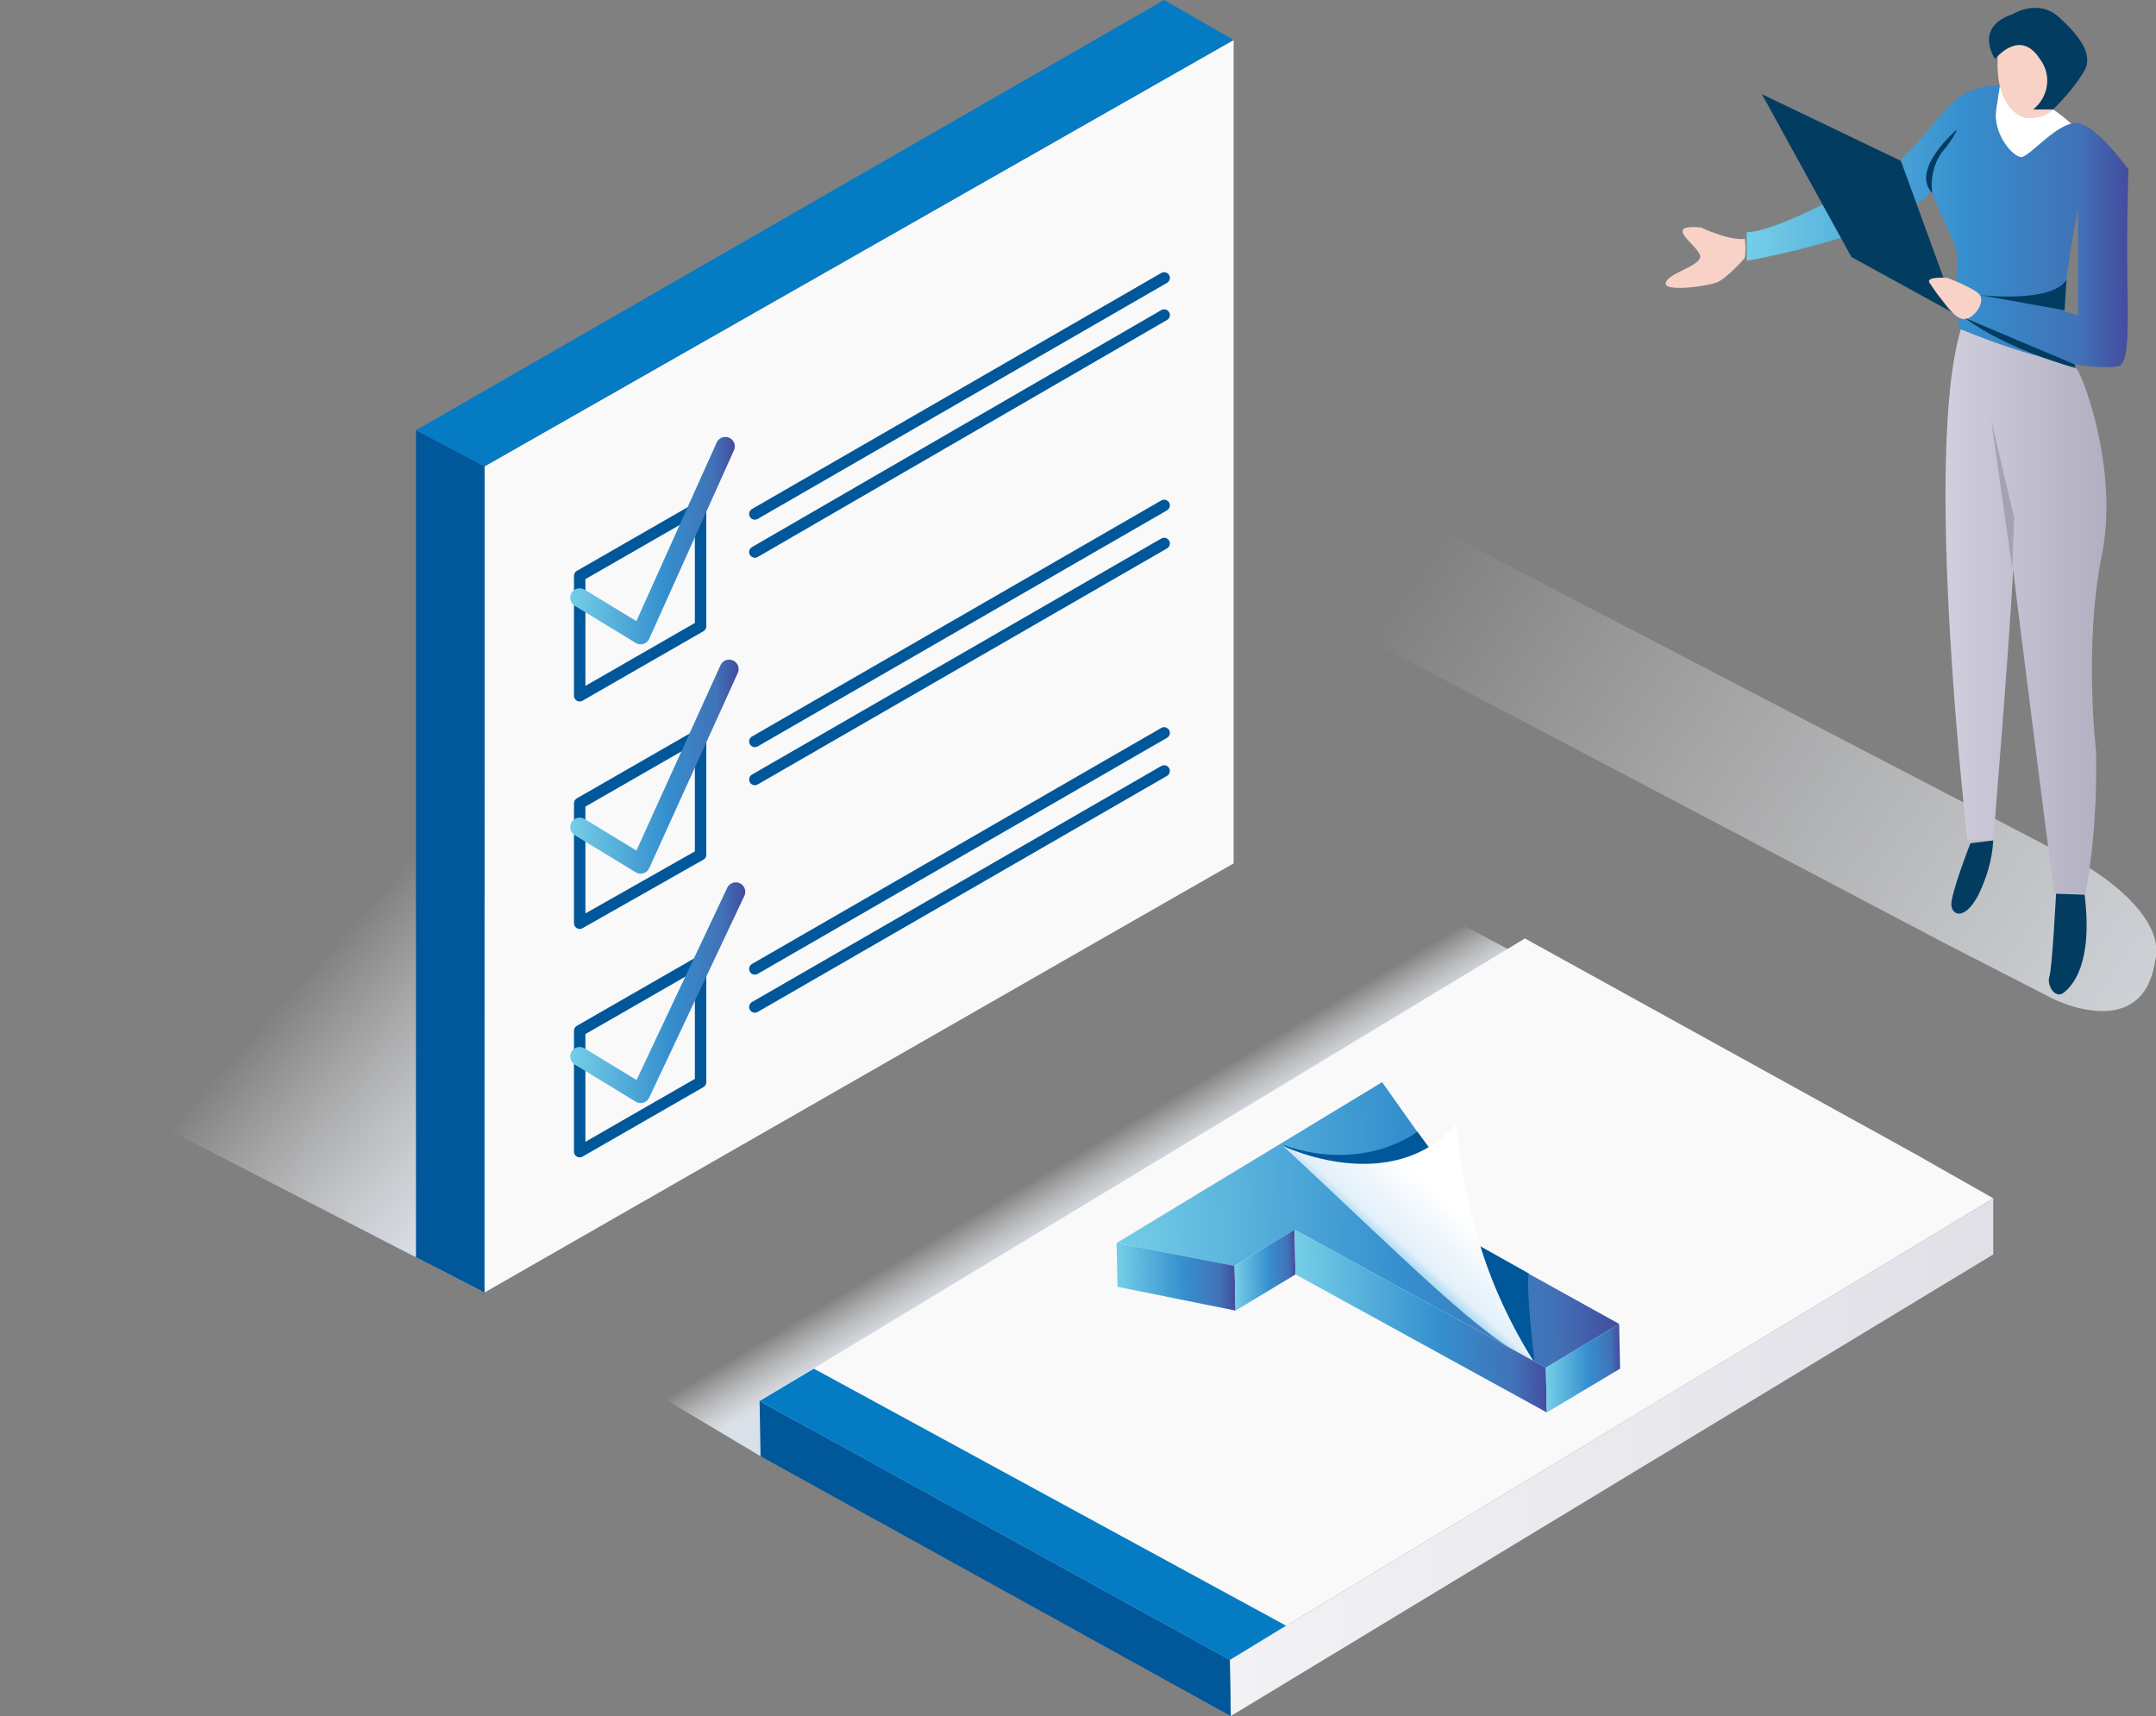 <?xml version="1.0" encoding="utf-8"?>
<!-- Generator: Adobe Illustrator 23.0.0, SVG Export Plug-In . SVG Version: 6.00 Build 0)  -->
<svg version="1.1" id="Слой_1" xmlns="http://www.w3.org/2000/svg" xmlns:xlink="http://www.w3.org/1999/xlink" x="0px" y="0px"
	 viewBox="0 0 226.5 180.3" style="enable-background:new 0 0 226.5 180.3;" xml:space="preserve">
<rect x="0" y="0" width="226.5" height="180.3" fill="#808080" stroke="none"/>
<style type="text/css">
	.st0{fill:url(#SVGID_1_);}
	.st1{fill:#F9F9F9;}
	.st2{fill:#057BC4;}
	.st3{fill:#00579A;}
	.st4{fill:none;stroke:#00579A;stroke-width:1.2;stroke-linecap:round;stroke-linejoin:round;}
	.st5{fill:none;stroke:url(#SVGID_2_);stroke-width:1.99;stroke-linecap:round;stroke-linejoin:round;}
	.st6{fill:none;stroke:url(#SVGID_3_);stroke-width:1.99;stroke-linecap:round;stroke-linejoin:round;}
	.st7{fill:none;stroke:url(#SVGID_4_);stroke-width:1.99;stroke-linecap:round;stroke-linejoin:round;}
	.st8{fill:url(#SVGID_5_);}
	.st9{fill:url(#SVGID_6_);}
	.st10{fill:url(#SVGID_7_);}
	.st11{fill:#FFFFFF;}
	.st12{fill:url(#SVGID_8_);}
	.st13{fill:url(#SVGID_9_);}
	.st14{fill:#023C60;}
	.st15{fill:#F9D2C7;}
	.st16{opacity:0.8;fill:#9C9BAA;enable-background:new    ;}
	.st17{fill:url(#SVGID_10_);}
	.st18{fill:url(#SVGID_11_);}
	.st19{fill:url(#SVGID_12_);}
	.st20{fill:url(#SVGID_13_);}
	.st21{fill:url(#SVGID_14_);}
	.st22{fill:url(#SVGID_15_);}
</style>
<title>Ресурс 79</title>
<g id="Слой_2_1_">
	<g id="Слой_1-2">
		
			<linearGradient id="SVGID_1_" gradientUnits="userSpaceOnUse" x1="47.733" y1="744.224" x2="69.503" y2="763.694" gradientTransform="matrix(1 0 0 1 0 -659.339)">
			<stop  offset="0" style="stop-color:#FFFFFF;stop-opacity:0"/>
			<stop  offset="1" style="stop-color:#DAE0E8"/>
		</linearGradient>
		<polygon class="st0" points="50.5,135.6 129.6,90.7 76.7,61.6 0,109.6 		"/>
		<polygon class="st1" points="50.9,49 50.9,135.8 129.6,90.7 129.6,4.2 		"/>
		<polygon class="st2" points="122.3,0 43.7,45.2 50.9,49 129.6,4.2 		"/>
		<polygon class="st3" points="50.9,135.8 43.7,132.1 43.7,45.2 50.9,49 		"/>
		<polygon class="st4" points="73.6,65.8 60.9,73.1 60.9,60.5 73.6,53.2 		"/>
		<polygon class="st4" points="73.6,89.8 60.9,97 60.9,84.4 73.6,77.1 		"/>
		<polygon class="st4" points="73.6,113.7 60.9,121 60.9,108.3 73.6,101 		"/>
		<line class="st4" x1="79.3" y1="54" x2="122.3" y2="29.2"/>
		<line class="st4" x1="79.3" y1="58" x2="122.3" y2="33.1"/>
		<line class="st4" x1="79.3" y1="77.9" x2="122.3" y2="53.1"/>
		<line class="st4" x1="79.3" y1="81.9" x2="122.3" y2="57.1"/>
		<line class="st4" x1="79.3" y1="101.8" x2="122.3" y2="77"/>
		<line class="st4" x1="79.3" y1="105.8" x2="122.3" y2="81"/>
		
			<linearGradient id="SVGID_2_" gradientUnits="userSpaceOnUse" x1="59.945" y1="1295.814" x2="77.215" y2="1295.814" gradientTransform="matrix(1 -0.58 0 1 0 -1197.399)">
			<stop  offset="0" style="stop-color:#75CEE7"/>
			<stop  offset="0.57" style="stop-color:#358FCE"/>
			<stop  offset="0.87" style="stop-color:#4172B7"/>
			<stop  offset="1" style="stop-color:#434C9F"/>
		</linearGradient>
		<polyline class="st5" points="60.9,62.8 67.3,66.7 76.2,46.9 		"/>
		
			<linearGradient id="SVGID_3_" gradientUnits="userSpaceOnUse" x1="59.945" y1="1319.68" x2="77.555" y2="1319.68" gradientTransform="matrix(1 -0.58 0 1 0 -1197.399)">
			<stop  offset="0" style="stop-color:#75CEE7"/>
			<stop  offset="0.57" style="stop-color:#358FCE"/>
			<stop  offset="0.87" style="stop-color:#4172B7"/>
			<stop  offset="1" style="stop-color:#434C9F"/>
		</linearGradient>
		<polyline class="st6" points="60.9,86.9 67.3,90.8 76.6,70.3 		"/>
		
			<linearGradient id="SVGID_4_" gradientUnits="userSpaceOnUse" x1="59.945" y1="1343.633" x2="78.265" y2="1343.633" gradientTransform="matrix(1 -0.58 0 1 0 -1197.399)">
			<stop  offset="0" style="stop-color:#75CEE7"/>
			<stop  offset="0.57" style="stop-color:#358FCE"/>
			<stop  offset="0.87" style="stop-color:#4172B7"/>
			<stop  offset="1" style="stop-color:#434C9F"/>
		</linearGradient>
		<polyline class="st7" points="60.9,111 67.3,114.9 77.3,93.7 		"/>
		
			<linearGradient id="SVGID_5_" gradientUnits="userSpaceOnUse" x1="96.43" y1="1675.837" x2="99.346" y2="1670.695" gradientTransform="matrix(1 -2.000000e-02 -2.000000e-02 -1 50.617 1798.768)">
			<stop  offset="0" style="stop-color:#FFFFFF;stop-opacity:0"/>
			<stop  offset="1" style="stop-color:#DAE0E8"/>
		</linearGradient>
		<polygon class="st8" points="79.9,153 163,102.2 150.4,95.4 67.5,145.6 		"/>
		<polygon class="st1" points="160.2,98.6 201.3,121.3 209.4,125.9 129.2,174.4 79.8,147.2 		"/>
		
			<linearGradient id="SVGID_6_" gradientUnits="userSpaceOnUse" x1="129.2" y1="812.439" x2="209.4" y2="812.439" gradientTransform="matrix(1 0 0 1 0 -659.339)">
			<stop  offset="0" style="stop-color:#F2F2F5"/>
			<stop  offset="1" style="stop-color:#E1E0E7"/>
		</linearGradient>
		<polygon class="st9" points="129.2,174.4 129.3,180.3 209.4,131.8 209.4,125.9 		"/>
		<polygon class="st3" points="79.8,147.2 79.9,153 129.3,180.3 129.2,174.4 		"/>
		<polygon class="st2" points="85.5,143.8 135.1,170.8 129.2,174.4 79.8,147.2 		"/>
		
			<linearGradient id="SVGID_7_" gradientUnits="userSpaceOnUse" x1="149.888" y1="717.513" x2="242.158" y2="781.173" gradientTransform="matrix(1 0 0 1 0 -659.339)">
			<stop  offset="0" style="stop-color:#FFFFFF;stop-opacity:0"/>
			<stop  offset="1" style="stop-color:#DAE0E8"/>
		</linearGradient>
		<path class="st10" d="M204.3,99.1l11.5,5.9c0,0,9.3,4.6,10.6-4c1.3-5-6.9-9.8-6.9-9.8l-74.3-38.7l-12.3,9L204.3,99.1z"/>
		<path class="st11" d="M217.6,13c-2.1-1.9-4.7-3.3-7.5-3.9c-4-0.7,0.6,10,0.6,10s7-0.9,6.9-1.1S217.6,13,217.6,13z"/>
		
			<linearGradient id="SVGID_8_" gradientUnits="userSpaceOnUse" x1="204.315" y1="723.589" x2="221.175" y2="723.589" gradientTransform="matrix(1 0 0 1 0 -659.339)">
			<stop  offset="0" style="stop-color:#D1CFDE"/>
			<stop  offset="1" style="stop-color:#B1AFC0"/>
		</linearGradient>
		<path class="st12" d="M209.4,88.3h-2.7c0,0-4.7-40.4-0.7-53.7c9.8,3.2,11.7,4.1,12.1,4.1s4.6,10.3,2.7,19.7s-0.6,20.5-0.6,20.5
			c0.1,5-0.2,10-1.1,15h-3.3c0,0-4.2-32.7-4.3-34.1C211,69.1,209.4,88.3,209.4,88.3z"/>
		
			<linearGradient id="SVGID_9_" gradientUnits="userSpaceOnUse" x1="183.58" y1="683.119" x2="223.586" y2="683.119" gradientTransform="matrix(1 0 0 1 0 -659.339)">
			<stop  offset="0" style="stop-color:#75CEE7"/>
			<stop  offset="0.57" style="stop-color:#358FCE"/>
			<stop  offset="0.87" style="stop-color:#4172B7"/>
			<stop  offset="1" style="stop-color:#434C9F"/>
		</linearGradient>
		<path class="st13" d="M223.6,17.8c0,0-2.9-4.1-5-4.8s-5.4,3.6-6.3,3.5s-2.9-2.4-2.6-4.9l0.4-2.6c-1.8-0.1-3.5,0.5-4.9,1.7
			c-1.9,1.9-5,6.2-7.1,7.3s-11.1,6.3-14.6,6.4v3c0,0,15.2-2.6,19.4-7.3c2.4,5.8,2.9,5.8,2.7,7.8s0.2,6.6,0.2,6.6s10.7,4.7,16.7,4
			c1-0.3,1.1-2.4,1-8.6S223.6,17.8,223.6,17.8z M218.3,33.1c0,0-1.5-0.3-1.5-0.5c-0.1-2.2,1.5-10.7,1.5-10.7V33.1z"/>
		<polygon class="st14" points="185.1,9.9 194.5,27 205.6,33.1 199.7,16.9 		"/>
		<path class="st15" d="M212.8,12.4c0,0-3.4-0.6-2.9-6.9c1.4-2.5,3.1-2.3,4.2-1.6s2,3,2,3.1v4C216.1,11,215.3,12.6,212.8,12.4z"/>
		<path class="st14" d="M211.4,1.5c0,0,2.7-1.7,4.9,0.3s3.6,3.9,2.7,5.6c-0.9,1.5-2,2.8-3.3,4.1h-2.1c1.6-1.3,2-3.6,0.7-5.3
			c-2.1-3.3-4.7,0-4.7,0S207.3,2.9,211.4,1.5z"/>
		<path class="st14" d="M207,88.6c0,0-2.1,5.4-2,6.5s1.4,1.6,2.8-1c0.9-1.8,1.5-3.8,1.6-5.8L207,88.6z"/>
		<path class="st14" d="M216,93.9c0,0-0.4,7.8-0.7,8.7s0.6,2.4,1.5,1.7s3.1-3,2.2-10.3L216,93.9L216,93.9z"/>
		<path class="st15" d="M178.7,23.9c0,0,2.9,1.4,4.6,1.2c0.1,0.7,0.1,1.3,0,2c0,0-1.9,2.2-3,2.6s-5.6,1-5.3,0s3.2-1.6,3.6-2.6
			S174.2,23.5,178.7,23.9z"/>
		<path class="st15" d="M204.6,29.2c0,0-2.3-0.2-1.9,0.5c0.4,0.6,0.8,1.2,1.3,1.8c0.4,0.5,1.6,2.3,2.6,2s1.9-1.8,1.4-2.5
			S204.6,29.2,204.6,29.2z"/>
		<polygon class="st16" points="211.4,59.8 209.2,44.2 211.6,54.4 		"/>
		<path class="st14" d="M216.9,32.6L208,31c0,0,7.5,0.9,9.1-1.6C216.9,32.3,216.9,32.6,216.9,32.6z"/>
		<path class="st14" d="M206.4,33.4l11.6,4.9v0.3C218,38.7,210.8,36.7,206.4,33.4z"/>
		<path class="st14" d="M203,20.3c-0.2-1.5,0.1-3,1-4.3c0.6-0.7,1.2-1.5,1.6-2.4C205.6,13.6,200.6,17.8,203,20.3z"/>
		
			<linearGradient id="SVGID_10_" gradientUnits="userSpaceOnUse" x1="99.981" y1="806.48" x2="152.596" y2="806.48" gradientTransform="matrix(1 -2.041893e-02 2.041893e-02 1 0.848 -674.832)">
			<stop  offset="0" style="stop-color:#75CEE7"/>
			<stop  offset="0.57" style="stop-color:#358FCE"/>
			<stop  offset="0.87" style="stop-color:#4172B7"/>
			<stop  offset="1" style="stop-color:#434C9F"/>
		</linearGradient>
		<polygon class="st17" points="117.3,130.6 129.7,133 136,129.2 162.4,143.7 170.1,139.1 144.7,125 150.3,120.9 145.2,113.7 		"/>
		<path class="st3" d="M148.9,118.9c0,0-5.5,4.4-14.1,1.4c7.9,5.9,26.4,22.7,26.4,22.7s-0.9-7.5-0.6-9.2l-8-4.5l-2.3-8.5
			L148.9,118.9z"/>
		
			<linearGradient id="SVGID_11_" gradientUnits="userSpaceOnUse" x1="129.055" y1="811.04" x2="139.305" y2="799.91" gradientTransform="matrix(1 -2.041893e-02 2.041893e-02 1 0.848 -674.832)">
			<stop  offset="0" style="stop-color:#65BDEA"/>
			<stop  offset="0.18" style="stop-color:#E3F0FA"/>
			<stop  offset="0.62" style="stop-color:#FFFFFF"/>
		</linearGradient>
		<path class="st18" d="M134.8,120.4c0,0,11.3,5.5,18.2-2.3c0.8,7,2.2,15.5,8.1,24.9C155.8,140.7,147.9,132.6,134.8,120.4z"/>
		
			<linearGradient id="SVGID_12_" gradientUnits="userSpaceOnUse" x1="99.958" y1="811.311" x2="112.31" y2="811.311" gradientTransform="matrix(1 -2.041893e-02 2.041893e-02 1 0.848 -674.832)">
			<stop  offset="0" style="stop-color:#75CEE7"/>
			<stop  offset="0.57" style="stop-color:#358FCE"/>
			<stop  offset="0.87" style="stop-color:#4172B7"/>
			<stop  offset="1" style="stop-color:#434C9F"/>
		</linearGradient>
		<polygon class="st19" points="117.3,130.6 117.4,135.2 129.8,137.7 129.7,133 		"/>
		
			<linearGradient id="SVGID_13_" gradientUnits="userSpaceOnUse" x1="112.294" y1="810.803" x2="118.751" y2="810.803" gradientTransform="matrix(1 -2.041893e-02 2.041893e-02 1 0.848 -674.832)">
			<stop  offset="0" style="stop-color:#75CEE7"/>
			<stop  offset="0.57" style="stop-color:#358FCE"/>
			<stop  offset="0.87" style="stop-color:#4172B7"/>
			<stop  offset="1" style="stop-color:#434C9F"/>
		</linearGradient>
		<polygon class="st20" points="129.8,137.7 136.1,133.9 136,129.2 129.7,133 		"/>
		
			<linearGradient id="SVGID_14_" gradientUnits="userSpaceOnUse" x1="118.746" y1="816.485" x2="144.848" y2="816.485" gradientTransform="matrix(1 -2.041893e-02 2.041893e-02 1 0.848 -674.832)">
			<stop  offset="0" style="stop-color:#75CEE7"/>
			<stop  offset="0.57" style="stop-color:#358FCE"/>
			<stop  offset="0.87" style="stop-color:#4172B7"/>
			<stop  offset="1" style="stop-color:#434C9F"/>
		</linearGradient>
		<polygon class="st21" points="136,129.2 136.1,133.9 162.5,148.4 162.4,143.7 		"/>
		
			<linearGradient id="SVGID_15_" gradientUnits="userSpaceOnUse" x1="144.839" y1="821.782" x2="152.611" y2="821.782" gradientTransform="matrix(1 -2.041893e-02 2.041893e-02 1 0.848 -674.832)">
			<stop  offset="0" style="stop-color:#75CEE7"/>
			<stop  offset="0.57" style="stop-color:#358FCE"/>
			<stop  offset="0.87" style="stop-color:#4172B7"/>
			<stop  offset="1" style="stop-color:#434C9F"/>
		</linearGradient>
		<polygon class="st22" points="170.1,139.1 170.2,143.8 162.5,148.4 162.4,143.7 		"/>
	</g>
</g>
</svg>
